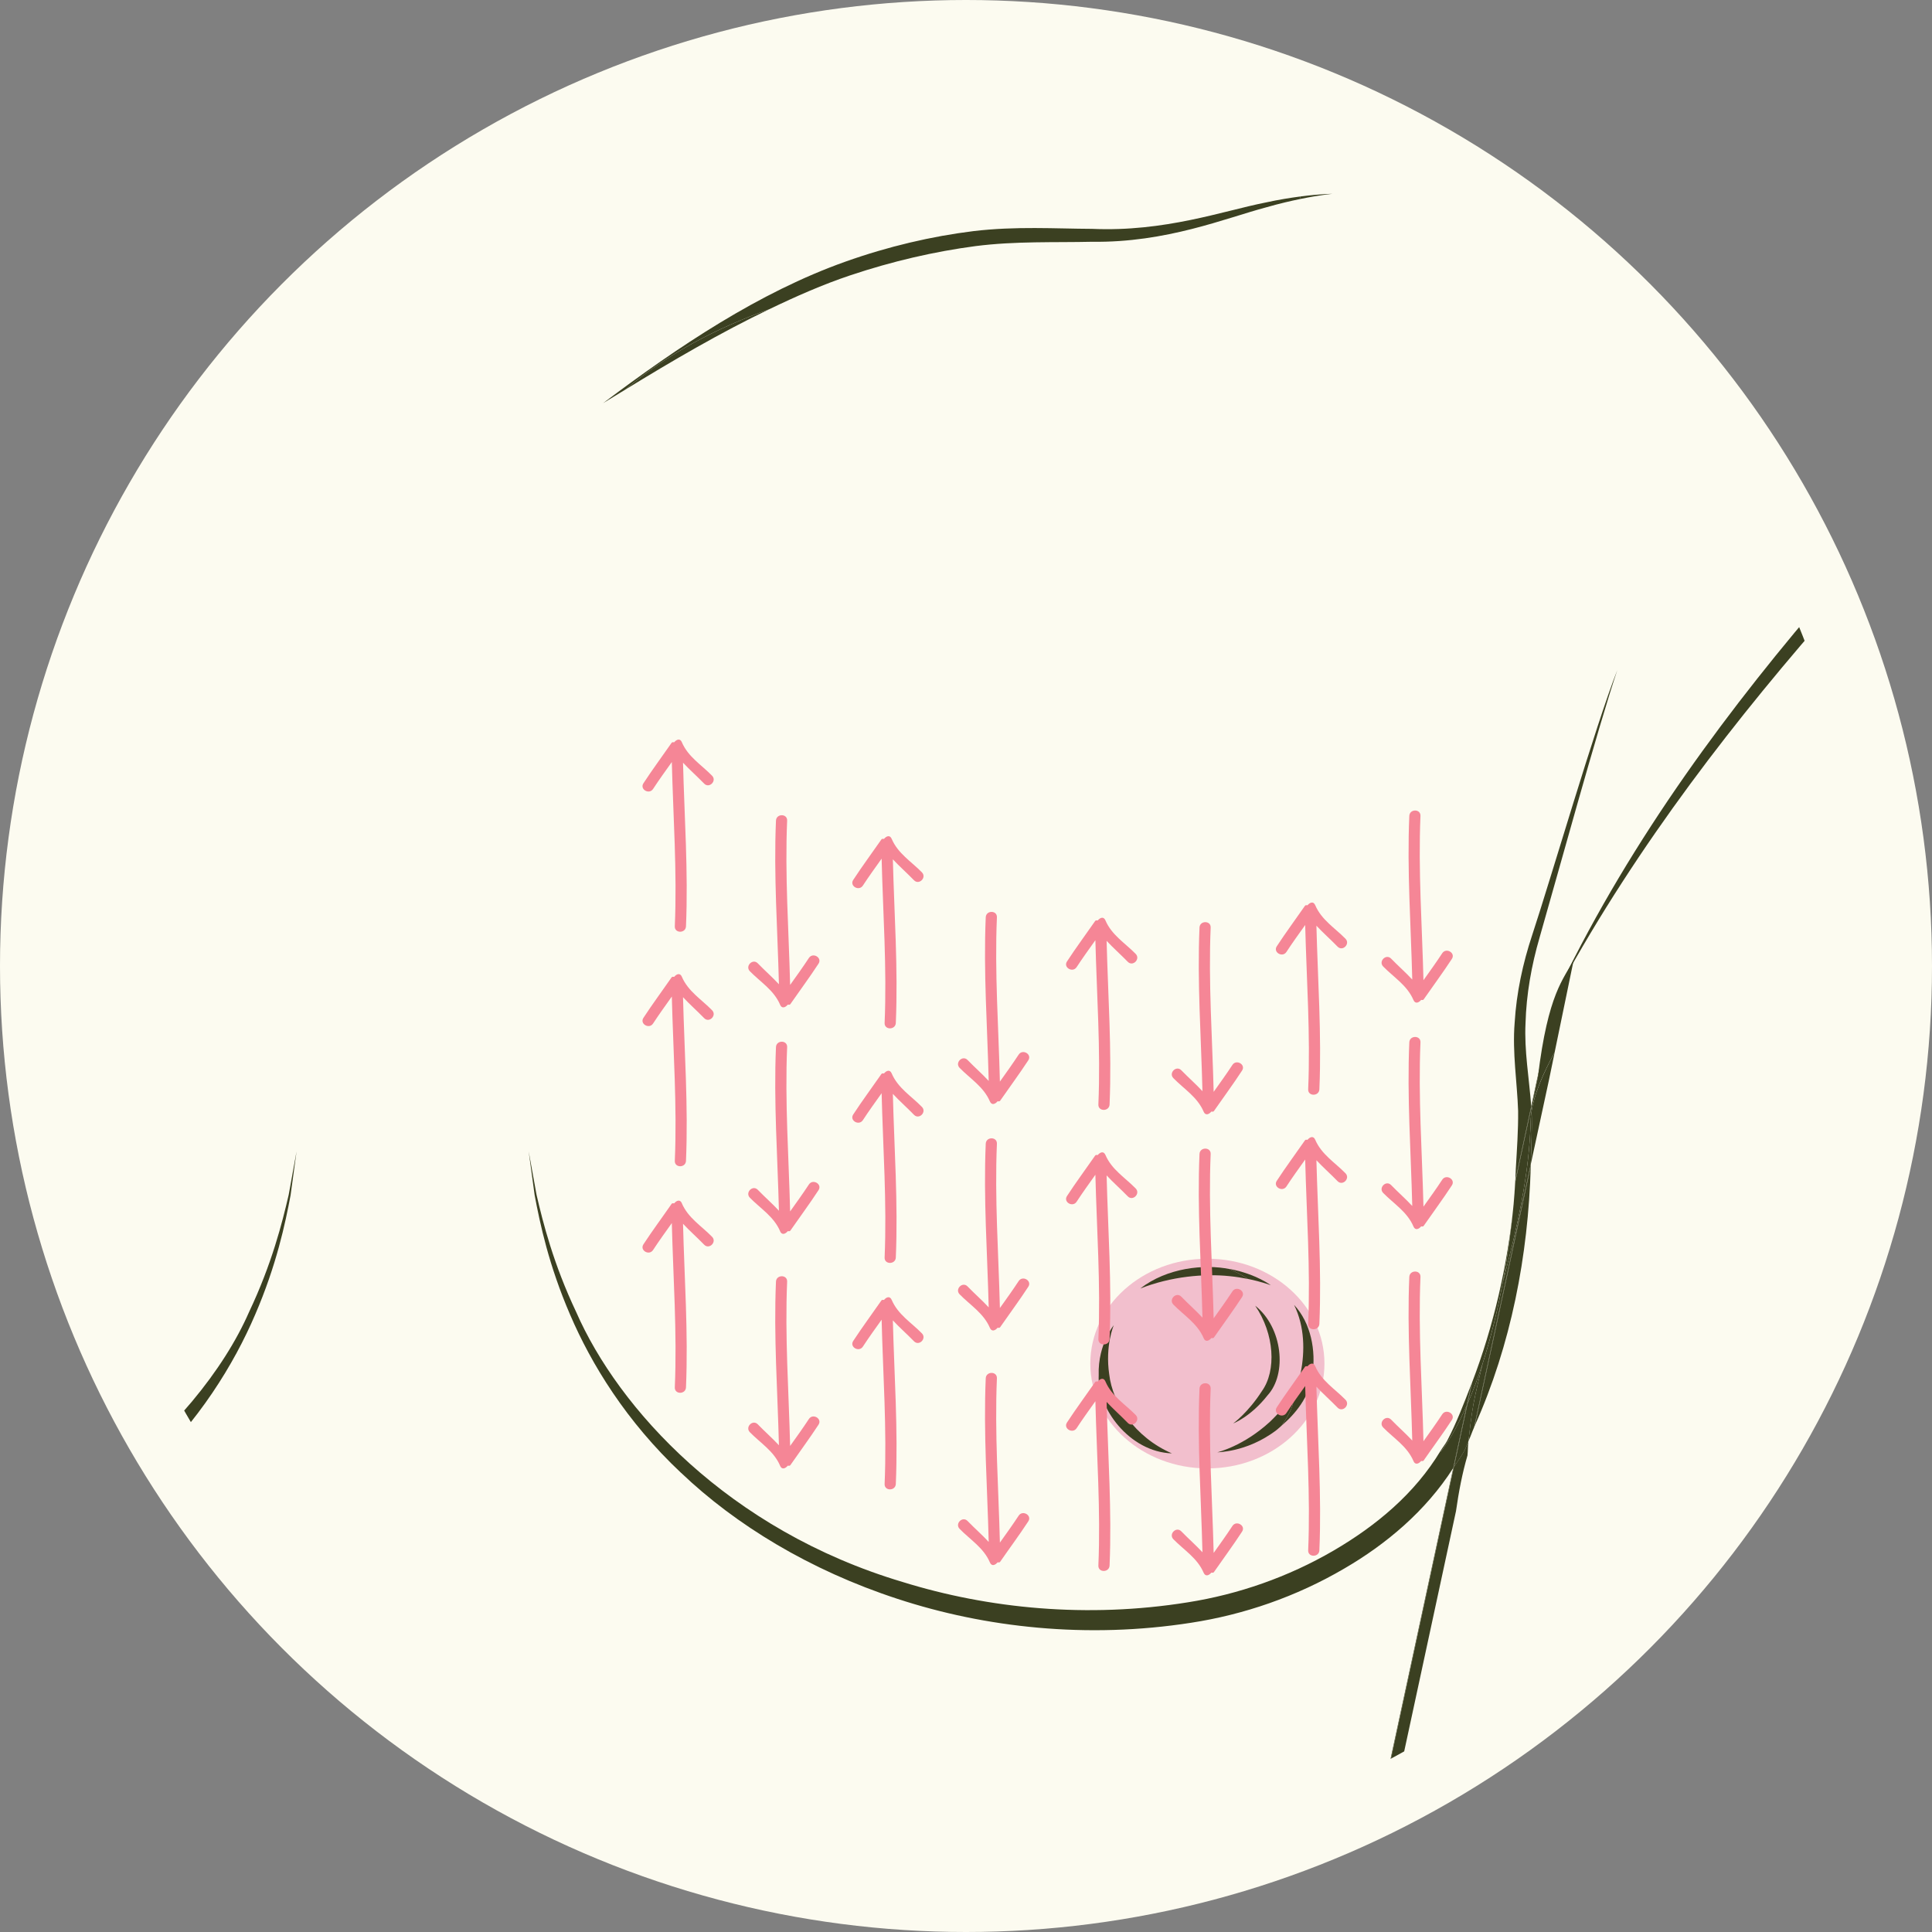 <?xml version="1.0" encoding="UTF-8"?><svg id="_图层_1" xmlns="http://www.w3.org/2000/svg" xmlns:xlink="http://www.w3.org/1999/xlink" viewBox="0 0 640 640"><rect x="0" y="0" width="640" height="640" fill="#808080" stroke="none"/><defs><style>.cls-1{fill:none;}.cls-2{fill:#fcfbf0;}.cls-3{fill:#3b4021;}.cls-4{fill:#f2bfcd;}.cls-5{fill:#f58696;}.cls-6{clip-path:url(#clippath);}</style><clipPath id="clippath"><path class="cls-1" d="M617.88,320c0-164.51-133.36-297.88-297.88-297.88S22.12,155.49,22.12,320s133.36,297.88,297.87,297.88,297.88-133.37,297.88-297.88Z"/></clipPath></defs><circle class="cls-2" cx="320" cy="320" r="320"/><ellipse class="cls-4" cx="399.96" cy="451.7" rx="38.78" ry="34.73"/><g class="cls-6"><path class="cls-3" d="M254.81,102.44c-17.68,6.3-33.9,14.88-47.69,26.64,15.67-9.62,31.54-18.89,47.69-26.64Z"/><path class="cls-3" d="M199.71,133.6s.07-.04.11-.07h-.02l-.09.07Z"/><path class="cls-3" d="M430.66,65.1c.11.25.12.53.21.79,6.55-1.34,10.51-1.68,10.51-1.68,0,0-4.01,0-10.72.89Z"/><path class="cls-3" d="M254.81,102.44c8.85-4.26,17.76-8.19,26.78-11.21,14-4.7,28.01-7.91,41.52-9.7,13.39-1.71,26.45-1.15,38.62-1.44,24.73.35,44.28-7.85,57.77-11.42,4.5-1.29,8.15-2.12,11.38-2.78-.09-.26-.1-.54-.21-.79-3.26.43-6.96,1.01-11.55,2.01-14.04,2.79-33.31,9.77-57.42,8.7-12.01-.05-25.19-.92-39.22.75-13.84,1.71-28.23,5.06-42.47,10.13-28.59,10.17-55.27,28.09-80.2,46.84h.01c2.43-1.5,4.88-2.96,7.3-4.45,13.79-11.76,30.01-20.34,47.69-26.64Z"/><path class="cls-3" d="M453.8,630.26c2.6-11.12,5.22-22.25,7.76-33.4l20.76-96.3c.9-6.35,2.08-12.55,3.8-18.43.17-1.58.12-3.18.31-4.76-.47.97-.74,2.01-1.23,2.97-1.03,2.01-2.41,3.75-3.6,5.63l-23.71,110.02c-2.6,11.42-5.29,22.83-7.96,34.26h3.87Z"/><path class="cls-3" d="M501.39,399.09c.25-2.49.38-4.97.56-7.47l-.05.27c-.13,2.28-.27,4.57-.51,7.2Z"/><path class="cls-3" d="M514.99,348.63c4.68-22.66,3.18-15.38,6.34-30.72-3.33,6.49-8.52,11-11.88,38.87l-2.18,10.1c.03.32.07.62.09.94,0,.08,0,.15,0,.23.82-5.44,3.81-12.56,7.63-19.42Z"/><path class="cls-3" d="M509.33,356.78l-2.09,9.71c.01.13.03.26.04.39l2.18-10.1c5.86-26.18,5.74-26.18-.12,0Z"/><path class="cls-3" d="M449.93,630.26c2.67-11.43,5.36-22.84,7.96-34.26l23.71-110.02c-.06.1-.12.2-.19.29l-23.65,109.72c-2.6,11.42-5.29,22.83-7.96,34.26h.12Z"/><path class="cls-3" d="M501.95,391.03c-.01.26-.04.58-.06.85l.05-.27c.02-.23.01-.47.03-.71l-.03.12Z"/><path class="cls-3" d="M507.37,368.05c.2,5.88-.11,11.73-.27,17.6l6.05-28.05c.63-3.07,1.23-5.97,1.85-8.97-3.81,6.87-6.8,13.98-7.63,19.42Z"/><path class="cls-3" d="M429.23,459.78c-.36,2.11-.51,4.21-1.29,6.35-.82,2.26-2.07,4.26-3.41,6.14,4.5-3.84,9.23-9.41,10.24-16.9,1.17-7.9-.45-17.07-6.09-23.11,3.55,7.2,3.58,15.44,2.21,22.39-.34,1.83-.93,3.53-1.67,5.13Z"/><path class="cls-3" d="M424.53,472.27c1.34-1.88,2.59-3.88,3.41-6.14.78-2.14.92-4.24,1.29-6.35-2.07,4.51-5.41,8.18-8.56,11.21-8.81,8.1-17.4,10.1-17.4,10.1,0,0,2.12,0,5.75-.82,3.59-.84,8.76-2.64,13.9-6.59.53-.41,1.07-.95,1.61-1.41Z"/><path class="cls-3" d="M366.5,443.11c-1.3,2.75-2.73,7.1-2.54,12.5-.56,10.83,10.2,25.37,24.24,25.84-12.34-5.33-19.65-16.62-20.75-26.14-1.42-9.59,1.5-16.31,1.5-16.31,0,0-1.13,1.34-2.46,4.12Z"/><path class="cls-3" d="M407.61,420.42c-.09-.02-.21-.01-.3-.03,2.13.94,4.15,1.98,6.07,3.27,4.69.95,7.6,2.1,7.6,2.1,0,0-4.74-3.66-13.38-5.35Z"/><path class="cls-3" d="M413.38,423.66c-1.92-1.3-3.94-2.34-6.07-3.27-8.42-1.71-20.75-.42-29.59,6.45,10.33-4.05,21.28-4.97,29.55-4.1,2.3.22,4.31.57,6.11.93Z"/><path class="cls-3" d="M408.52,471.53s5.78-2.17,11.42-9.36c6.46-7.07,4.98-22.42-4.14-29.64,6.39,9.35,7.1,21.52,2.2,28.32-4.54,7.08-9.48,10.68-9.48,10.68Z"/><path class="cls-3" d="M225.65,487.92c18.03,17.19,42.54,32.2,71.62,41.71,29,9.53,62.78,13.33,97.36,7.92,17.36-2.67,34.75-8.61,50.66-17.94,13.79-8,27.03-19.06,36.13-33.34l4.45-20.68c-2.54,5.7-5.3,11.04-8.57,15.3-.04-.1-.06-.18-.1-.28-8.53,14.19-21.34,24.81-35.41,33.03-15.15,8.83-31.68,14.52-48.25,17.14-33.39,5.38-66.16,2.08-94.51-6.72-57.74-17.19-94.2-57.5-108.17-89.45-7.55-15.95-10.98-29.56-13.12-38.81-1.68-9.31-2.61-14.39-2.61-14.39,0,0,.7,5.13,1.98,14.51,1.76,9.36,4.66,23.18,11.75,39.6,7.01,16.35,18.57,35.31,36.78,52.41Z"/><path class="cls-3" d="M535.75,221.99c-7.17,18.14-22.01,69.06-28.2,87.78-3.1,9.34-5.2,19.1-5.8,29-.81,9.92.84,19.88,1.15,29.27.06,6.43-.41,12.87-.78,19.31-.06.99-.06,1.99-.12,2.99,0,.19,0,.38-.02.57l5.26-24.42c-.7-9.45-2.34-18.4-1.89-27.55.27-9.57,1.96-19.12,4.67-28.42,5.37-18.64,19.47-70.05,25.73-88.53Z"/><path class="cls-3" d="M507.09,385.65l-18.8,87.24c.1-.2.17-.42.26-.62l18.54-86c0-.2,0-.41,0-.62Z"/><path class="cls-3" d="M507.09,386.26l-18.54,86c11.97-26.75,17.69-56.11,18.54-86Z"/><path class="cls-3" d="M488.07,465.28c.85-4.59,2.01-9.06,3.07-13.56-1.49,4.67-3.16,9.07-5,13.28l-4.52,20.99c1.19-1.88,2.57-3.62,3.6-5.63.49-.96.76-2,1.23-2.97.5-4.04.89-8.08,1.63-12.1Z"/><path class="cls-3" d="M507.37,367.82c-.02-.32-.07-.62-.09-.94l-5.33,24.73c-.18,2.5-.31,4.98-.56,7.47-.69,7.6-1.88,16.49-3.58,25.76,4.63-17.72,8.87-35.48,9.28-54.37.02-.75.15-1.59.28-2.43,0-.08,0-.15,0-.23Z"/><path class="cls-3" d="M485.87,465.6l-4.45,20.68c.06-.1.12-.2.19-.29l4.52-20.99c-.09.2-.16.4-.26.6Z"/><path class="cls-3" d="M501.97,390.91c-.02.24,0,.47-.03.71l5.33-24.73c0-.13-.03-.26-.04-.39l-5.26,24.42Z"/><path class="cls-3" d="M507.37,368.05c-.13.84-.27,1.68-.28,2.43-.41,18.89-4.65,36.65-9.28,54.37-1.65,8.98-3.88,18.12-6.67,26.87-1.06,4.5-2.22,8.97-3.07,13.56-.74,4.02-1.14,8.06-1.63,12.1.7-1.46,1.19-3.02,1.85-4.49l18.8-87.24c.16-5.86.48-11.72.27-17.6Z"/><path class="cls-3" d="M487.4,458.53c-2.45,6.35-4.87,12.72-7.97,18.67-.65,1.22-1.52,2.24-2.23,3.42.04.1.06.18.1.28,3.27-4.25,6.03-9.6,8.57-15.3l1.53-7.07Z"/><path class="cls-3" d="M501.39,399.09c-2.06,20.42-6.65,40.31-13.74,58.86l-1.52,7.05c1.85-4.21,3.52-8.61,5-13.28,2.79-8.75,5.01-17.89,6.67-26.87,1.7-9.27,2.89-18.16,3.58-25.76Z"/><path class="cls-3" d="M487.4,458.53l-1.53,7.07c.09-.2.17-.4.26-.6l1.52-7.05c-.07.2-.17.39-.25.59Z"/><path class="cls-3" d="M34.54,498.73c4.7-3.46,9.21-7.01,13.19-10.8,18.21-17.1,29.77-36.05,36.78-52.41,7.09-16.42,9.99-30.24,11.75-39.6,1.28-9.38,1.98-14.51,1.98-14.51,0,0-.92,5.08-2.61,14.39-2.14,9.25-5.57,22.87-13.12,38.81-8.33,19.04-25.5,40.47-49.74,58.62.55,1.86,1.2,3.65,1.76,5.5Z"/><path class="cls-3" d="M607.13,194.65c-34.02,39.26-66.41,82.79-90.2,131.85,25.65-46.87,58.34-88.94,92.12-127.16-.65-1.55-1.26-3.15-1.92-4.68Z"/></g><path class="cls-5" d="M225.88,398.6c-.59-1.4-1.77-.92-2.55.02-.3.02-.63-.14-.85.17-3.11,4.5-6.35,8.85-9.34,13.42-1.3,2,1.9,3.86,3.2,1.87,1.99-3.04,4.11-5.97,6.21-8.92.45,18.15,1.77,36.26.99,54.43-.1,2.39,3.6,2.38,3.7,0,.78-18.09-.53-36.13-.98-54.2,2.17,2.34,4.6,4.46,7.01,6.94,1.67,1.71,4.28-.91,2.62-2.62-3.49-3.58-7.96-6.26-10.02-11.1Z"/><path class="cls-5" d="M225.88,323.57c-.59-1.4-1.77-.92-2.55.02-.3.02-.63-.14-.85.17-3.11,4.49-6.35,8.85-9.34,13.42-1.3,2,1.9,3.86,3.2,1.87,1.99-3.04,4.11-5.98,6.21-8.93.45,18.15,1.77,36.26.99,54.43-.1,2.38,3.6,2.38,3.7,0,.78-18.09-.53-36.13-.98-54.21,2.17,2.34,4.6,4.46,7.01,6.94,1.67,1.71,4.28-.91,2.62-2.62-3.49-3.58-7.96-6.26-10.02-11.1Z"/><path class="cls-5" d="M225.88,245.87c-.59-1.4-1.77-.92-2.55.02-.3.02-.63-.14-.85.17-3.11,4.49-6.35,8.84-9.34,13.42-1.3,2,1.9,3.86,3.2,1.87,1.99-3.04,4.11-5.97,6.21-8.92.45,18.15,1.77,36.26.99,54.43-.1,2.38,3.6,2.38,3.7,0,.78-18.09-.53-36.13-.98-54.21,2.17,2.34,4.6,4.46,7.01,6.94,1.67,1.71,4.28-.91,2.62-2.62-3.49-3.58-7.96-6.26-10.02-11.1Z"/><path class="cls-5" d="M258.41,332.83c.59,1.4,1.77.92,2.55-.02.3-.02.63.14.85-.17,3.11-4.49,6.35-8.84,9.34-13.42,1.3-2-1.9-3.86-3.2-1.87-1.99,3.04-4.11,5.97-6.21,8.92-.45-18.15-1.77-36.26-.99-54.43.1-2.38-3.6-2.38-3.7,0-.78,18.09.53,36.13.98,54.21-2.17-2.34-4.6-4.46-7.01-6.94-1.67-1.71-4.28.91-2.62,2.62,3.49,3.58,7.97,6.26,10.02,11.1Z"/><path class="cls-5" d="M258.41,407.86c.59,1.4,1.77.92,2.55-.02.3-.02.63.14.85-.17,3.11-4.49,6.35-8.84,9.34-13.42,1.3-2-1.9-3.86-3.2-1.87-1.99,3.04-4.11,5.97-6.21,8.92-.45-18.15-1.77-36.26-.99-54.43.1-2.39-3.6-2.38-3.7,0-.78,18.09.53,36.13.98,54.2-2.17-2.34-4.6-4.46-7.01-6.94-1.67-1.71-4.28.91-2.62,2.62,3.49,3.58,7.97,6.26,10.02,11.1Z"/><path class="cls-5" d="M258.41,485.56c.59,1.4,1.77.92,2.55-.03.3-.02.63.14.85-.17,3.11-4.49,6.35-8.85,9.34-13.42,1.3-2-1.9-3.86-3.2-1.87-1.99,3.04-4.11,5.98-6.21,8.92-.45-18.15-1.77-36.26-.99-54.43.1-2.39-3.6-2.38-3.7,0-.78,18.09.53,36.13.98,54.2-2.17-2.34-4.6-4.46-7.01-6.94-1.67-1.71-4.28.91-2.62,2.62,3.49,3.58,7.97,6.26,10.02,11.11Z"/><path class="cls-5" d="M295.38,430.6c-.59-1.4-1.77-.92-2.55.02-.3.02-.63-.14-.85.17-3.11,4.49-6.35,8.85-9.34,13.42-1.31,2,1.9,3.86,3.2,1.87,1.99-3.04,4.11-5.98,6.21-8.92.45,18.15,1.77,36.26.99,54.43-.1,2.38,3.6,2.38,3.71,0,.78-18.09-.53-36.13-.98-54.2,2.17,2.34,4.6,4.46,7.01,6.93,1.67,1.71,4.29-.91,2.62-2.62-3.5-3.58-7.97-6.26-10.02-11.11Z"/><path class="cls-5" d="M295.38,355.58c-.59-1.4-1.77-.92-2.55.02-.3.02-.63-.14-.85.17-3.11,4.49-6.35,8.84-9.34,13.42-1.31,2,1.9,3.86,3.2,1.87,1.99-3.04,4.11-5.97,6.21-8.92.45,18.15,1.77,36.26.99,54.43-.1,2.38,3.6,2.38,3.71,0,.78-18.09-.53-36.13-.98-54.21,2.17,2.34,4.6,4.46,7.01,6.94,1.67,1.71,4.29-.91,2.62-2.62-3.5-3.58-7.97-6.26-10.02-11.1Z"/><path class="cls-5" d="M295.38,277.88c-.59-1.4-1.77-.92-2.55.02-.3.02-.63-.14-.85.17-3.11,4.49-6.35,8.84-9.34,13.42-1.31,2,1.9,3.86,3.2,1.87,1.99-3.04,4.11-5.97,6.21-8.92.45,18.15,1.77,36.26.99,54.43-.1,2.38,3.6,2.38,3.71,0,.78-18.09-.53-36.13-.98-54.21,2.17,2.34,4.6,4.46,7.01,6.94,1.67,1.71,4.29-.91,2.62-2.62-3.5-3.58-7.97-6.26-10.02-11.1Z"/><path class="cls-5" d="M327.91,364.84c.59,1.4,1.77.92,2.55-.02.3-.02.63.14.84-.17,3.11-4.49,6.35-8.85,9.34-13.42,1.31-2-1.9-3.86-3.2-1.87-1.99,3.04-4.11,5.98-6.21,8.93-.45-18.15-1.77-36.26-.99-54.43.1-2.38-3.6-2.38-3.7,0-.78,18.09.53,36.13.98,54.21-2.17-2.34-4.6-4.46-7.01-6.94-1.67-1.71-4.29.91-2.62,2.62,3.49,3.58,7.96,6.26,10.02,11.1Z"/><path class="cls-5" d="M327.91,439.86c.59,1.4,1.77.92,2.55-.02.3-.02.63.14.84-.17,3.11-4.49,6.35-8.84,9.34-13.42,1.31-2-1.9-3.86-3.2-1.87-1.99,3.04-4.11,5.97-6.21,8.92-.45-18.15-1.77-36.26-.99-54.43.1-2.38-3.6-2.38-3.7,0-.78,18.09.53,36.13.98,54.21-2.17-2.34-4.6-4.46-7.01-6.94-1.67-1.71-4.29.91-2.62,2.62,3.49,3.58,7.96,6.26,10.02,11.1Z"/><path class="cls-5" d="M327.91,517.57c.59,1.4,1.77.92,2.55-.02.3-.02.63.14.84-.17,3.11-4.5,6.35-8.85,9.34-13.42,1.31-2-1.9-3.86-3.2-1.87-1.99,3.04-4.11,5.97-6.21,8.92-.45-18.15-1.77-36.26-.99-54.43.1-2.39-3.6-2.38-3.7,0-.78,18.09.53,36.13.98,54.2-2.17-2.34-4.6-4.46-7.01-6.94-1.67-1.71-4.29.91-2.62,2.62,3.49,3.58,7.96,6.26,10.02,11.1Z"/><path class="cls-5" d="M366.19,457.62c-.59-1.4-1.77-.92-2.55.02-.3.02-.63-.14-.85.17-3.11,4.49-6.35,8.85-9.34,13.42-1.31,2,1.9,3.86,3.2,1.87,1.99-3.04,4.11-5.97,6.21-8.92.45,18.15,1.77,36.26.99,54.43-.1,2.39,3.6,2.38,3.71,0,.78-18.09-.53-36.13-.98-54.2,2.17,2.34,4.6,4.46,7.01,6.94,1.67,1.71,4.29-.91,2.62-2.62-3.5-3.58-7.97-6.26-10.02-11.1Z"/><path class="cls-5" d="M366.19,382.6c-.59-1.4-1.77-.92-2.55.02-.3.02-.63-.14-.85.17-3.11,4.49-6.35,8.84-9.34,13.42-1.31,2,1.9,3.86,3.2,1.87,1.99-3.04,4.11-5.98,6.21-8.93.45,18.15,1.77,36.26.99,54.43-.1,2.38,3.6,2.38,3.71,0,.78-18.09-.53-36.13-.98-54.21,2.17,2.34,4.6,4.46,7.01,6.94,1.67,1.71,4.29-.91,2.62-2.62-3.5-3.58-7.97-6.26-10.02-11.1Z"/><path class="cls-5" d="M366.19,304.89c-.59-1.4-1.77-.92-2.55.02-.3.02-.63-.14-.85.17-3.11,4.49-6.35,8.84-9.34,13.42-1.31,2,1.9,3.86,3.2,1.87,1.99-3.04,4.11-5.97,6.21-8.92.45,18.15,1.77,36.26.99,54.43-.1,2.38,3.6,2.38,3.71,0,.78-18.09-.53-36.13-.98-54.21,2.17,2.34,4.6,4.46,7.01,6.94,1.67,1.71,4.29-.91,2.62-2.62-3.5-3.58-7.97-6.26-10.02-11.1Z"/><path class="cls-5" d="M398.72,368.25c.59,1.4,1.77.92,2.55-.02.3-.02.63.14.85-.17,3.11-4.49,6.35-8.84,9.33-13.42,1.31-2-1.9-3.86-3.2-1.87-1.99,3.04-4.11,5.97-6.21,8.92-.45-18.15-1.77-36.26-.99-54.43.1-2.38-3.6-2.38-3.7,0-.78,18.09.53,36.13.98,54.21-2.17-2.34-4.59-4.46-7.01-6.94-1.67-1.71-4.29.91-2.62,2.62,3.49,3.58,7.96,6.26,10.02,11.1Z"/><path class="cls-5" d="M398.72,443.28c.59,1.4,1.77.92,2.55-.03.3-.02.63.14.85-.17,3.11-4.49,6.35-8.85,9.33-13.42,1.31-2-1.9-3.86-3.2-1.87-1.99,3.04-4.11,5.97-6.21,8.92-.45-18.15-1.77-36.26-.99-54.43.1-2.39-3.6-2.38-3.7,0-.78,18.09.53,36.13.98,54.2-2.17-2.34-4.59-4.46-7.01-6.94-1.67-1.71-4.29.91-2.62,2.62,3.49,3.58,7.96,6.26,10.02,11.11Z"/><path class="cls-5" d="M398.72,520.98c.59,1.4,1.77.92,2.55-.02.3-.02.63.14.85-.17,3.11-4.49,6.35-8.84,9.33-13.42,1.31-2-1.9-3.86-3.2-1.87-1.99,3.04-4.11,5.98-6.21,8.93-.45-18.15-1.77-36.26-.99-54.43.1-2.38-3.6-2.38-3.7,0-.78,18.09.53,36.13.98,54.21-2.17-2.34-4.59-4.46-7.01-6.94-1.67-1.71-4.29.91-2.62,2.62,3.49,3.58,7.96,6.26,10.02,11.1Z"/><path class="cls-5" d="M435.68,452.58c-.59-1.4-1.77-.92-2.55.02-.3.02-.63-.14-.84.17-3.11,4.49-6.35,8.84-9.34,13.42-1.31,2,1.9,3.86,3.2,1.87,1.98-3.04,4.11-5.97,6.21-8.92.45,18.15,1.77,36.26.99,54.43-.1,2.38,3.6,2.38,3.71,0,.78-18.09-.53-36.13-.98-54.21,2.17,2.34,4.6,4.46,7.01,6.94,1.67,1.71,4.29-.91,2.62-2.62-3.5-3.58-7.97-6.26-10.02-11.1Z"/><path class="cls-5" d="M435.68,377.55c-.59-1.4-1.77-.92-2.55.02-.3.02-.63-.14-.84.17-3.11,4.49-6.35,8.84-9.34,13.42-1.31,2,1.9,3.86,3.2,1.87,1.98-3.04,4.11-5.97,6.21-8.92.45,18.15,1.77,36.26.99,54.43-.1,2.39,3.6,2.38,3.71,0,.78-18.09-.53-36.13-.98-54.2,2.17,2.34,4.6,4.46,7.01,6.94,1.67,1.71,4.29-.91,2.62-2.62-3.5-3.58-7.97-6.26-10.02-11.1Z"/><path class="cls-5" d="M435.68,299.85c-.59-1.4-1.77-.92-2.55.03-.3.02-.63-.14-.84.17-3.11,4.49-6.35,8.85-9.34,13.42-1.31,2,1.9,3.86,3.2,1.87,1.98-3.04,4.11-5.97,6.21-8.92.45,18.15,1.77,36.26.99,54.43-.1,2.39,3.6,2.38,3.71,0,.78-18.09-.53-36.13-.98-54.2,2.17,2.34,4.6,4.46,7.01,6.94,1.67,1.71,4.29-.91,2.62-2.62-3.5-3.58-7.97-6.26-10.02-11.11Z"/><path class="cls-5" d="M468.22,331.26c.59,1.4,1.77.92,2.55-.02.3-.02.63.14.84-.17,3.11-4.49,6.35-8.84,9.34-13.42,1.31-2-1.9-3.86-3.2-1.87-1.99,3.04-4.11,5.98-6.21,8.93-.45-18.15-1.77-36.26-.99-54.43.1-2.38-3.6-2.38-3.7,0-.78,18.09.53,36.13.98,54.21-2.17-2.34-4.6-4.46-7.01-6.94-1.67-1.71-4.29.91-2.62,2.62,3.5,3.58,7.97,6.26,10.02,11.1Z"/><path class="cls-5" d="M468.22,406.28c.59,1.4,1.77.92,2.55-.02.3-.02.63.14.84-.17,3.11-4.49,6.35-8.84,9.34-13.42,1.31-2-1.9-3.86-3.2-1.87-1.99,3.04-4.11,5.97-6.21,8.92-.45-18.15-1.77-36.26-.99-54.43.1-2.38-3.6-2.38-3.7,0-.78,18.09.53,36.13.98,54.21-2.17-2.34-4.6-4.46-7.01-6.94-1.67-1.71-4.29.91-2.62,2.62,3.5,3.58,7.97,6.26,10.02,11.1Z"/><path class="cls-5" d="M468.22,483.99c.59,1.4,1.77.92,2.55-.02.3-.02.63.14.84-.17,3.11-4.5,6.35-8.85,9.34-13.42,1.31-2-1.9-3.86-3.2-1.87-1.99,3.04-4.11,5.97-6.21,8.92-.45-18.15-1.77-36.26-.99-54.43.1-2.39-3.6-2.38-3.7,0-.78,18.09.53,36.13.98,54.2-2.17-2.34-4.6-4.46-7.01-6.94-1.67-1.71-4.29.91-2.62,2.62,3.5,3.58,7.97,6.26,10.02,11.1Z"/></svg>